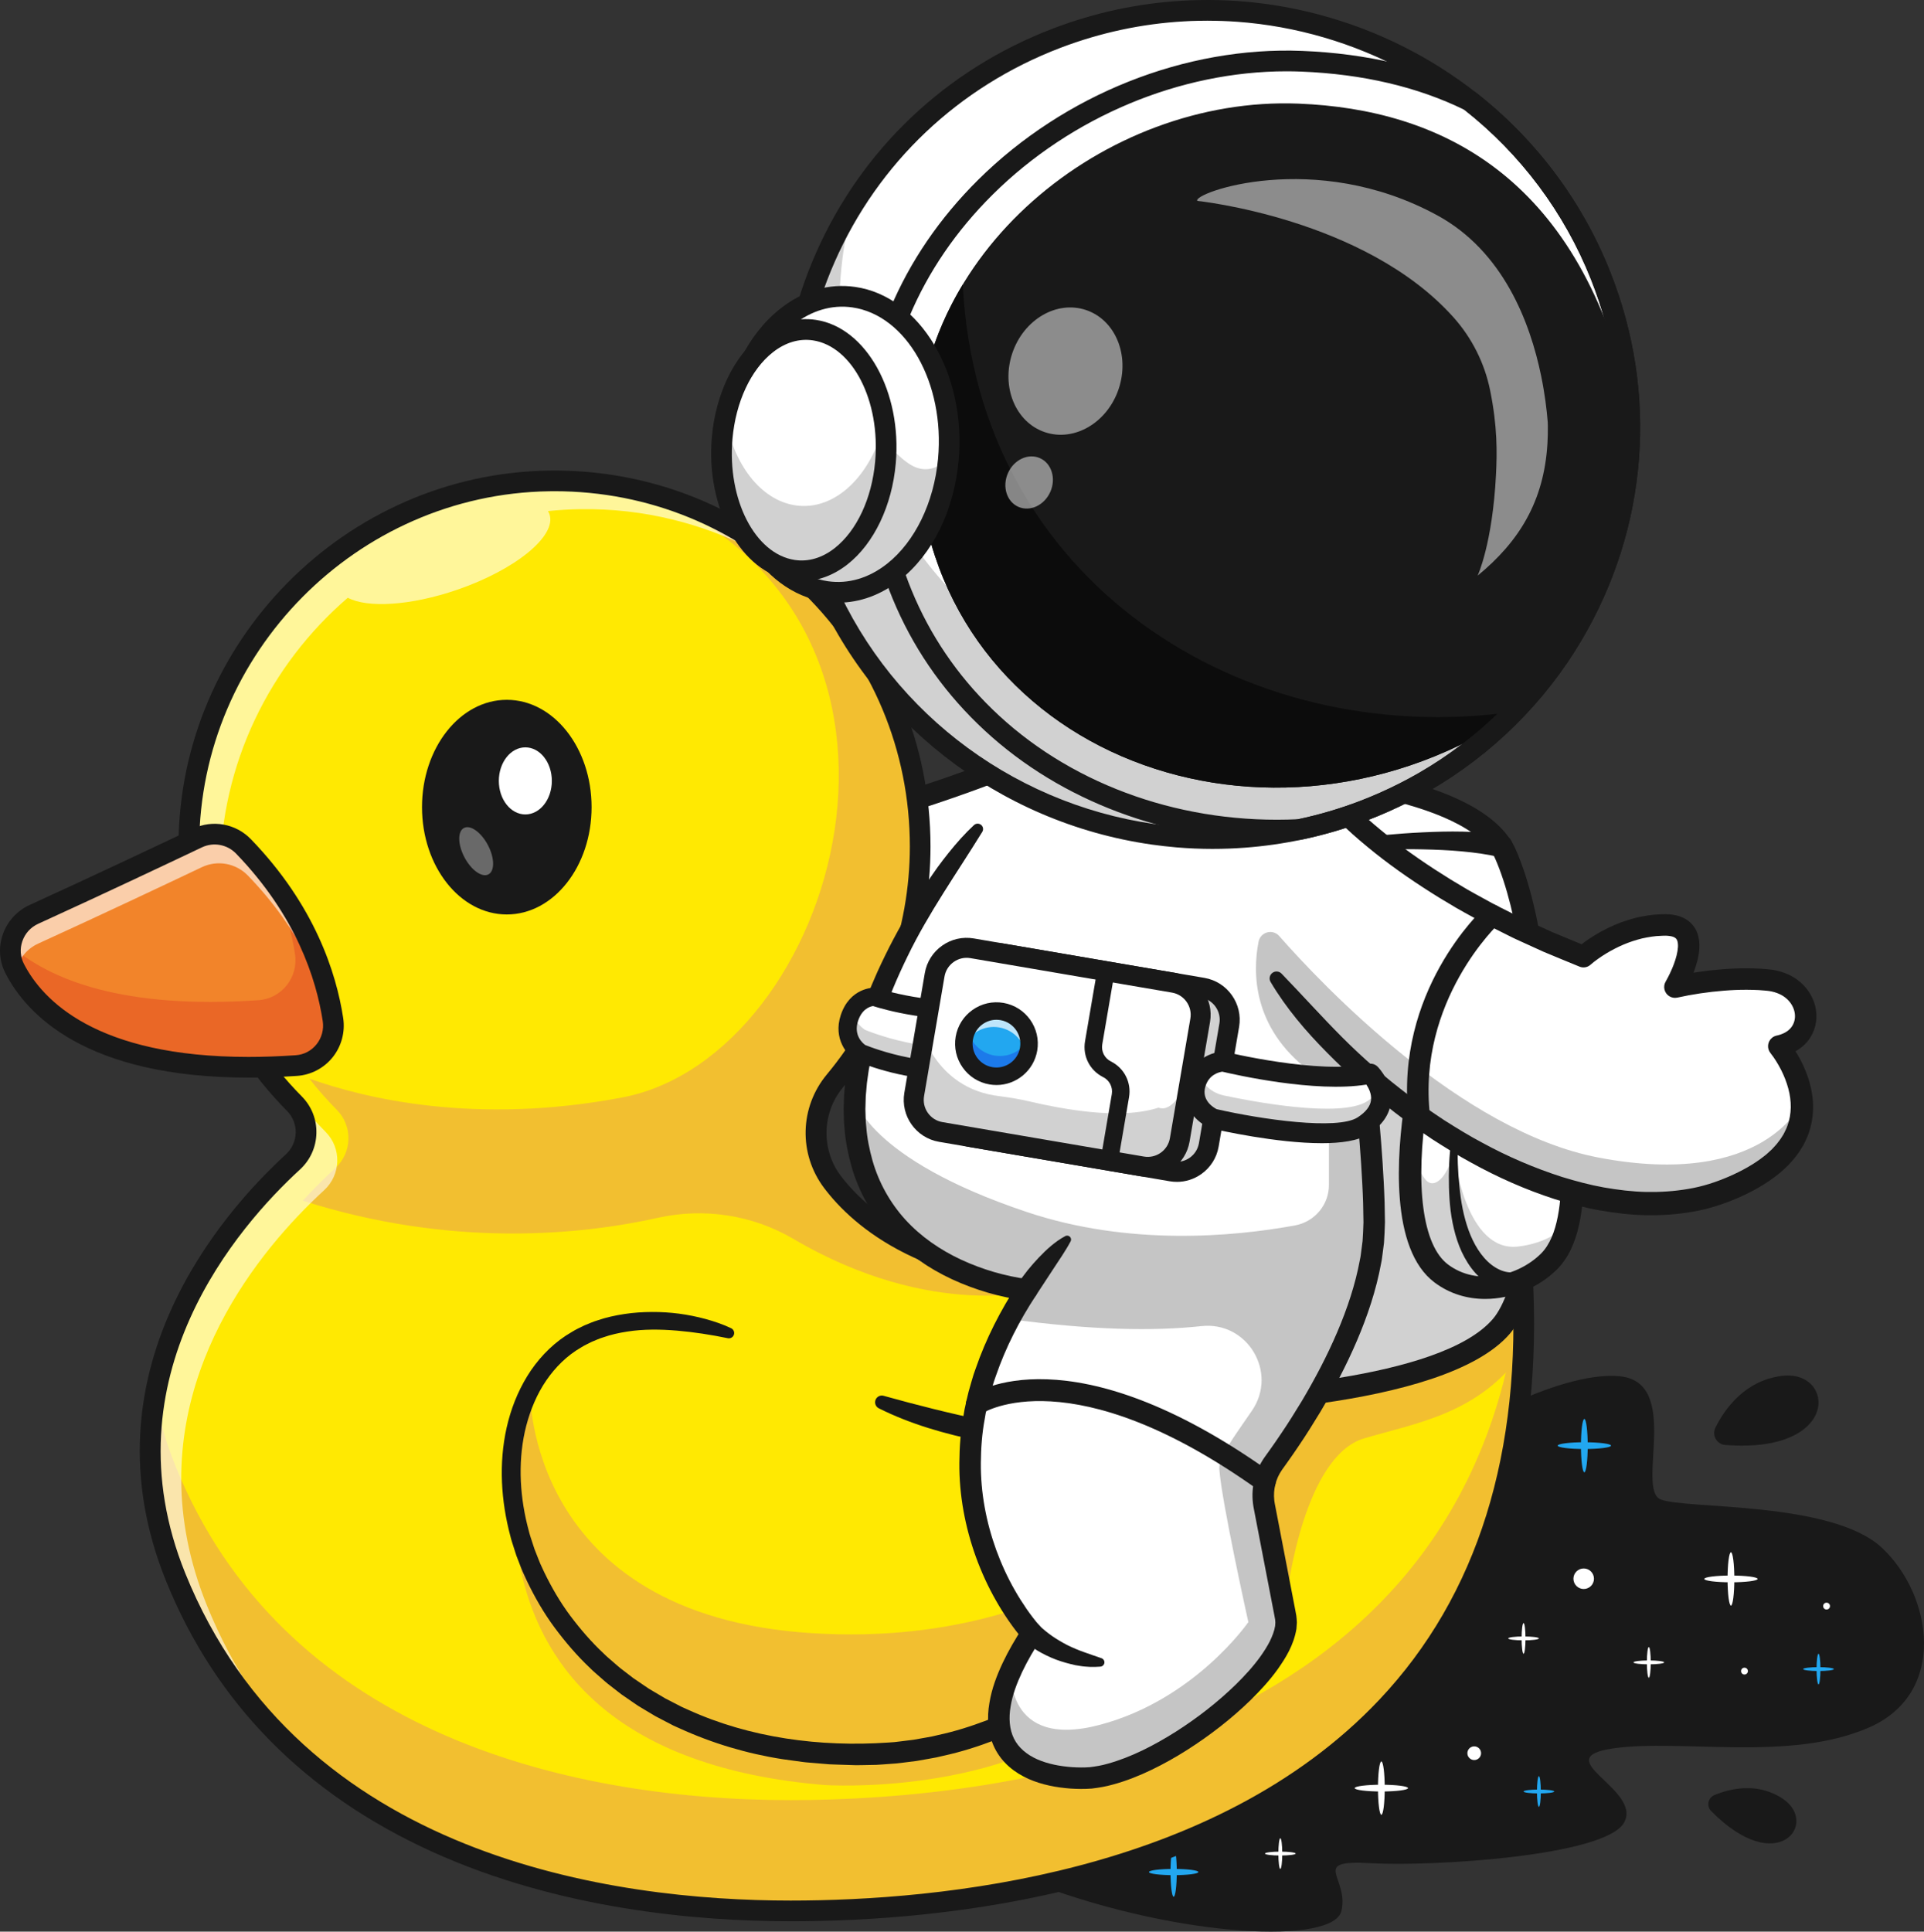 <?xml version="1.0" encoding="UTF-8"?>
<svg id="Capa_2" data-name="Capa 2" xmlns="http://www.w3.org/2000/svg" viewBox="0 0 1433.86 1439.31">
  <rect x="0" y="0" width="1433.86" height="1439.31" fill="#333333" stroke="none"/>
  <defs>
    <style>
      .cls-1 {
        opacity: .7;
      }

      .cls-2 {
        fill: #ea6726;
      }

      .cls-2, .cls-3, .cls-4, .cls-5, .cls-6, .cls-7, .cls-8, .cls-9, .cls-10, .cls-11 {
        stroke-width: 0px;
      }

      .cls-12 {
        opacity: .5;
      }

      .cls-13 {
        opacity: .6;
      }

      .cls-14 {
        opacity: .2;
      }

      .cls-3 {
        fill: #0c0c0c;
      }

      .cls-4 {
        fill: #f2842a;
      }

      .cls-15 {
        opacity: .35;
      }

      .cls-5 {
        fill: #f2bf30;
      }

      .cls-6 {
        fill: #22a7f0;
      }

      .cls-7 {
        fill: #1c7aea;
      }

      .cls-8 {
        fill: #ffe902;
      }

      .cls-9 {
        fill: #fff;
      }

      .cls-10 {
        fill: #191919;
      }

      .cls-16 {
        opacity: .25;
      }

      .cls-11 {
        fill: #f49a2f;
      }
    </style>
  </defs>
  <g id="Layer_1" data-name="Layer 1">
    <g>
      <g>
        <g>
          <path class="cls-10" d="M1077.71,1071.82s81.67-50.89,129.34-46.33c46.4,4.44,11.85,84.42,30.61,91.82,18.76,7.41,127.37.99,164.89,36.04,37.52,35.05,49.3,108.32-9.94,133.99-59.24,25.67-139.47,8.18-190.16,15.42-50.68,7.24,21.72,30.28,7.9,55.29-13.82,25.01-142.83,32.91-188.91,30.28-46.08-2.63-15.8,10.55-21.72,35.55-5.92,25-118.51,20.24-224.64-19.01-106.12-39.25,302.63-333.06,302.63-333.06Z"/>
          <path class="cls-10" d="M1285.7,1076.68c-6.29-.49-10.09-7.23-7.29-12.88,6.81-13.71,21.74-35.14,49.59-38.59,39.71-4.92,44.11,58.25-42.3,51.47Z"/>
          <path class="cls-10" d="M1275.2,1349.42c-3.6-3.67-2.34-9.84,2.41-11.82,11.52-4.79,32.16-9.98,51.13,2.8,27.05,18.21-4.04,59.41-53.54,9.02Z"/>
          <g>
            <g>
              <path class="cls-9" d="M1031.97,1332.38c0,10.98-1.13,19.88-2.52,19.88s-2.52-8.9-2.52-19.88,1.13-19.88,2.52-19.88,2.52,8.9,2.52,19.88Z"/>
              <ellipse class="cls-9" cx="1029.45" cy="1332.38" rx="19.88" ry="2.52"/>
            </g>
            <g>
              <path class="cls-9" d="M1292.51,1176.51c0,10.98-1.13,19.88-2.52,19.88s-2.52-8.9-2.52-19.88,1.13-19.88,2.52-19.88,2.52,8.9,2.52,19.88Z"/>
              <path class="cls-9" d="M1289.99,1179.02c-10.98,0-19.88-1.13-19.88-2.52s8.9-2.52,19.88-2.52,19.88,1.13,19.88,2.52-8.9,2.52-19.88,2.52Z"/>
            </g>
            <g>
              <path class="cls-6" d="M1183.24,1077.19c0,10.98-1.13,19.88-2.52,19.88s-2.52-8.9-2.52-19.88,1.13-19.88,2.52-19.88,2.52,8.9,2.52,19.88Z"/>
              <ellipse class="cls-6" cx="1180.73" cy="1077.19" rx="19.88" ry="2.52"/>
            </g>
            <g>
              <path class="cls-6" d="M876.99,1394.92c0,10.17-1.04,18.42-2.33,18.42s-2.33-8.25-2.33-18.42,1.04-18.42,2.33-18.42,2.33,8.25,2.33,18.42Z"/>
              <path class="cls-6" d="M874.66,1397.25c-10.17,0-18.42-1.04-18.42-2.33s8.25-2.33,18.42-2.33,18.42,1.04,18.42,2.33-8.25,2.33-18.42,2.33Z"/>
            </g>
            <g>
              <ellipse class="cls-9" cx="1135.43" cy="1220.83" rx="1.45" ry="11.43"/>
              <ellipse class="cls-9" cx="1135.43" cy="1220.83" rx="11.43" ry="1.45"/>
            </g>
            <g>
              <ellipse class="cls-9" cx="954.16" cy="1381.16" rx="1.45" ry="11.43"/>
              <ellipse class="cls-9" cx="954.16" cy="1381.16" rx="11.43" ry="1.45"/>
            </g>
            <g>
              <path class="cls-6" d="M1148.31,1334.9c0,6.31-.65,11.43-1.45,11.43s-1.45-5.12-1.45-11.43.65-11.43,1.45-11.43,1.45,5.12,1.45,11.43Z"/>
              <path class="cls-6" d="M1146.86,1336.35c-6.31,0-11.43-.65-11.43-1.45s5.12-1.45,11.43-1.45,11.43.65,11.43,1.45-5.12,1.45-11.43,1.45Z"/>
            </g>
            <g>
              <ellipse class="cls-6" cx="1355.24" cy="1243.69" rx="1.45" ry="11.43"/>
              <ellipse class="cls-6" cx="1355.24" cy="1243.69" rx="11.43" ry="1.45"/>
            </g>
            <g>
              <ellipse class="cls-9" cx="1228.78" cy="1238.7" rx="1.45" ry="11.43"/>
              <ellipse class="cls-9" cx="1228.78" cy="1238.7" rx="11.43" ry="1.45"/>
            </g>
          </g>
        </g>
        <g>
          <path class="cls-9" d="M775.09,698.5c-32.97,28.96-82.55,52.36-129.23,69.76-65.34,24.38-124.9,37.08-124.9,37.08l-38.24-161.73c94.11-15.79,168.9-37.49,217.85-54.1,41.78-14.18,64.68-24.7,64.68-24.7l1.8,24.41,2.81,37.99,5.24,71.28Z"/>
          <g class="cls-16">
            <path class="cls-10" d="M769.85,627.22l-2.81-37.99-1.8-24.41s-3.52,1.61-10.22,4.39l4.99,67.79c-32.97,28.96-82.55,52.36-129.23,69.76-61.92,23.1-118.62,35.71-124.39,36.96l14.57,61.61s59.56-12.7,124.9-37.08c46.68-17.4,96.26-40.8,129.23-69.76l-5.24-71.28Z"/>
          </g>
          <path class="cls-10" d="M628.89,782.42c-4.37,0-7.95-3.52-8-7.9-1.21-95.37-44.84-145.07-45.28-145.57-2.95-3.28-2.69-8.34.59-11.3,3.28-2.96,8.33-2.71,11.29.57,1.96,2.17,48.12,54.28,49.42,156.1.05,4.42-3.48,8.05-7.9,8.11h-.1Z"/>
          <path class="cls-10" d="M520.97,813.36c-3.63,0-6.91-2.49-7.78-6.17l-38.27-161.75c-.51-2.16-.1-4.43,1.12-6.27,1.22-1.85,3.16-3.1,5.35-3.47,171.26-28.73,279.46-77.69,280.53-78.18,2.38-1.09,5.15-.95,7.41.39,2.26,1.33,3.72,3.69,3.91,6.3l9.84,133.71c.18,2.5-.81,4.94-2.7,6.6-79.75,70.12-250.5,107.12-257.73,108.66-.56.12-1.12.18-1.68.18ZM492.46,650.06l34.48,145.72c33.83-7.97,171.43-43.03,239.86-100.7l-8.72-118.51c-30.75,12.69-127.23,49.46-265.62,73.49Z"/>
        </g>
        <g>
          <path class="cls-8" d="M1135.24,1006.92c-13.02,377.72-389.88,416.97-546.03,416.97-171.55,0-379.38-53.32-458.36-248.83-53.16-131.52,16.45-235.73,67.7-289.83,7.04-7.42,13.71-13.91,19.69-19.39,12.63-11.58,13.21-31.27,1.16-43.46-9.45-9.56-18.2-19.81-26.15-30.66-33.27-45.37-52.8-101.41-52.55-162.05.61-147.78,120.72-269.16,268.44-271.32,23.85-.36,46.98,2.35,69.06,7.81,119.14,29.11,207.53,136.59,207.53,264.68,0,66.09-24.27,127.34-63.66,174.73-17.84,21.47-18.61,52.66-1.83,74.98,25.24,33.49,73.16,64.96,154.68,71.91,10.91.94,22.41,1.44,34.57,1.44,100.36,0,200.58-27.42,261.05-47.7,19-6.37,38.56-.36,50.97,12.88,7.42,7.87,12.27,18.34,12.96,30.28,1.16,20.03,1.39,39.2.75,57.56Z"/>
          <g>
            <path class="cls-11" d="M620.27,797.98c1.25,1.66,2.57,3.31,3.93,4.95,38.13-47.02,61.55-107.21,61.55-172.09,0-14.13-1.14-27.99-3.21-41.54-7.75,50.24-29.36,96.29-60.45,133.69-17.84,21.47-18.61,52.66-1.83,74.98Z"/>
            <path class="cls-11" d="M200.3,800.86c6.39-6.66,12.47-12.56,17.96-17.59,12.63-11.58,13.21-31.27,1.16-43.46-9.45-9.56-18.2-19.81-26.15-30.66-25.34-34.56-42.67-75.31-49.4-119.56-2.01,13.09-3.09,26.47-3.14,40.08-.25,60.64,19.28,116.67,52.55,162.05,2.27,3.1,4.63,6.14,7.03,9.14Z"/>
            <path class="cls-5" d="M1134.1,945.49c-26.11,358.05-391.71,395.83-544.89,395.83-171.55,0-379.38-53.32-458.36-248.83-7.36-18.21-12.36-35.9-15.39-53.01-7.23,40.52-4.6,86.12,15.39,135.58,78.97,195.51,286.81,248.83,458.36,248.83s570.21-43.16,545.28-474.53c-.08-1.31-.22-2.6-.39-3.87Z"/>
          </g>
          <path class="cls-5" d="M1135.24,1006.92c-32.69,46.76-79.89,53.3-118.75,64.9-44.43,13.24-56.76,112.88-56.76,112.88l-23.74-72.82,36.07-117.48s114.71-58.12,149.47-75.32c7.42,7.87,12.27,18.34,12.96,30.28,1.16,20.03,1.39,39.2.75,57.56Z"/>
          <path class="cls-5" d="M775.08,961.05s-79.42,23.38-183.85-37.92c-30.36-17.84-66.51-23.38-100.88-15.71-56.92,12.66-153.32,22.77-264.68-12.74,1.5-1.66,2.99-3.27,4.49-4.85,7.04-7.42,13.71-13.91,19.69-19.39,12.63-11.58,13.21-31.27,1.16-43.46-7.29-7.37-14.15-15.15-20.55-23.3,40.97,14.65,123.79,34.93,233.46,14.04,159.28-30.36,256.09-351.71,18.78-449.71-1.52-.64-3.02-1.25-4.49-1.86,119.14,29.11,207.53,136.59,207.53,264.68,0,66.09-24.27,127.34-63.66,174.73-17.84,21.47-18.61,52.66-1.83,74.98,24.79,32.91,71.47,63.85,150.38,71.49.03.03.06.03.11.03,1.39.14,2.77.28,4.18.39v.39c.08,5.35.14,8.2.14,8.2Z"/>
          <path class="cls-5" d="M394.93,1035.74s-3.53,167.78,210.29,181.2c213.81,13.42,311.71-125.21,311.71-125.21,0,0,14.14,45.32-68.54,122.58-82.67,77.26-184.88,118.42-319.4,74.64-134.51-43.78-172.11-177.31-134.06-253.22Z"/>
          <path class="cls-5" d="M394.93,1035.74s-89.32,268.68,219.72,294.35c0,0,133.36,8.89,210.36-59.24l-60.64,6.85s-81.66,43.98-182.83,24.98c-101.17-19-239.48-116.99-186.62-266.94Z"/>
          <g class="cls-13">
            <path class="cls-9" d="M798.21,973.53c10.91.94,22.41,1.44,34.57,1.44,100.36,0,200.58-27.42,261.05-47.7,12-4.03,24.21-3.1,34.72,1.45-10.88-19.66-34.84-30.29-57.99-22.51-60.47,20.28-160.69,47.7-261.05,47.7-12.16,0-23.66-.5-34.57-1.44-55.91-4.77-96.01-21.07-123.83-41.64,26.79,29.88,73.1,56.39,147.1,62.7Z"/>
          </g>
          <g class="cls-13">
            <path class="cls-9" d="M478.22,366.16c-22.08-5.46-45.21-8.17-69.06-7.81-147.73,2.16-267.83,123.54-268.44,271.32-.25,60.64,19.28,116.67,52.55,162.05,7.95,10.86,16.7,21.11,26.15,30.66,12.05,12.19,11.47,31.88-1.16,43.46-5.98,5.48-12.66,11.97-19.69,19.39-51.25,54.1-120.86,158.31-67.7,289.83,23.89,59.15,59.6,105.27,102.51,140.85-32.57-32.21-59.81-71.69-79.24-119.79-53.16-131.52,16.45-235.73,67.7-289.83,7.04-7.42,13.71-13.91,19.69-19.39,12.63-11.58,13.21-31.27,1.16-43.46-9.45-9.56-18.2-19.81-26.15-30.66-33.27-45.37-52.8-101.41-52.55-162.05.34-81.77,37.27-155.45,95.22-205.33,14.6,7.8,46.8,5.96,81.39-5.91,43.59-14.96,74.44-40.18,68.9-56.32-.28-.82-.67-1.59-1.13-2.33,7.93-.82,15.95-1.32,24.06-1.44,23.85-.36,46.98,2.35,69.06,7.81,39.36,9.62,75.33,27.83,105.9,52.47-34.87-35.4-79.3-61.35-129.17-73.54Z"/>
          </g>
          <g>
            <ellipse class="cls-10" cx="377.69" cy="601.43" rx="63.19" ry="79.97"/>
            <ellipse class="cls-9" cx="391.51" cy="581.87" rx="19.75" ry="24.99"/>
            <g class="cls-15">
              <ellipse class="cls-9" cx="354.88" cy="634.22" rx="9.85" ry="19.55" transform="translate(-255.19 239.27) rotate(-27.85)"/>
            </g>
          </g>
          <path class="cls-10" d="M542.22,997.11c-12.31-2.54-25.03-4.52-37.53-5.6-12.53-1.05-25.13-1.22-37.34.71-6.1.94-12.12,2.28-17.86,4.3-2.93.87-5.67,2.17-8.48,3.31-2.69,1.37-5.47,2.6-8,4.23-10.46,6.03-19.15,14.68-25.98,24.67-6.85,10.01-11.65,21.57-14.8,33.49-3.12,11.96-4.41,24.44-4.21,36.9.21,12.47,1.93,24.94,4.91,37.11.84,3.02,1.46,6.1,2.47,9.08l2.92,8.95,3.45,8.77c1.12,2.94,2.6,5.72,3.87,8.59,5.48,11.3,11.81,22.25,19.36,32.34,7.56,10.06,15.8,19.65,25.03,28.26,2.19,2.27,4.71,4.19,7.05,6.31,2.38,2.07,4.72,4.18,7.27,6.05l7.5,5.77,7.83,5.33,3.92,2.65,4.08,2.42,8.16,4.83,8.43,4.34,4.22,2.17,4.34,1.92c46.11,21.02,98.46,27.88,149,24.43l4.74-.34c1.58-.13,3.14-.38,4.72-.56l9.43-1.17,9.35-1.65c1.56-.29,3.12-.52,4.67-.86l4.62-1.07c12.38-2.66,24.47-6.51,36.29-11.02,11.85-4.45,23.28-10,34.36-16.16,5.58-3.01,10.93-6.44,16.31-9.79,5.26-3.55,10.54-7.09,15.6-10.94,10.18-7.61,19.93-15.83,29.21-24.58,9.24-8.79,18.01-18.09,26.32-27.8,16.62-19.43,31.37-40.51,44.26-62.66,3.19-5.56,6.33-11.14,9.27-16.83l1.11-2.12c.19-.49.4-.96.62-1.44.32-.98.64-1.95.73-2.97.26-2,.05-4.07-.62-6.01-1.34-3.9-4.53-7.14-8.4-8.31-.98-.26-1.97-.52-3.02-.56-.29-.02-.45-.07-.85-.09l-1.23-.04-2.45-.09-9.82-.36c-26.19-1.02-52.41-2.75-78.56-5.45-26.15-2.67-52.24-6.46-78.12-11.74-25.83-5.3-51.6-12.51-75.43-24.44-2.48-1.24-3.49-4.26-2.25-6.74,1.1-2.19,3.57-3.23,5.84-2.59l.06.02c24.84,6.92,49.66,13.2,74.91,18.41,25.24,5.14,50.85,8.85,76.6,11.47,25.75,2.64,51.62,4.34,77.56,5.33l9.73.36,2.43.08,1.22.04c.42.02,1.07.08,1.59.13,2.21.13,4.41.63,6.56,1.26,8.67,2.68,15.61,9.72,18.5,18.14,1.47,4.21,1.96,8.8,1.37,13.25-.26,2.24-.88,4.41-1.62,6.5l-1.33,3.05-1.16,2.22c-3.05,5.9-6.3,11.69-9.6,17.45-13.35,22.94-28.6,44.79-45.89,65.02-8.64,10.11-17.79,19.82-27.45,29.01-9.7,9.16-19.91,17.79-30.62,25.8-5.32,4.05-10.88,7.78-16.43,11.53-5.68,3.55-11.32,7.16-17.22,10.35-11.7,6.52-23.81,12.4-36.38,17.14-12.53,4.79-25.37,8.88-38.51,11.72l-4.91,1.14c-1.64.35-3.3.61-4.95.91l-9.92,1.76-9.99,1.25c-1.67.19-3.33.45-5,.59l-5.02.37c-3.34.23-6.69.53-10.03.69l-10.05.19-5.02.07-4.99-.16-9.98-.32c-1.66-.07-3.33-.08-4.99-.19l-4.98-.42-9.96-.84c-3.33-.21-6.63-.74-9.93-1.18l-9.92-1.37c-26.39-4.1-52.32-11.82-76.74-22.97l-4.59-2.06-4.47-2.33-8.93-4.66-8.66-5.17-4.32-2.6-4.17-2.84-8.31-5.73-7.97-6.2c-2.71-2.01-5.21-4.27-7.74-6.49-2.49-2.27-5.15-4.35-7.49-6.78-9.81-9.25-18.59-19.56-26.63-30.38-8.03-10.85-14.78-22.62-20.6-34.8-1.36-3.09-2.92-6.1-4.12-9.26l-3.67-9.46-3.1-9.66c-1.07-3.21-1.73-6.54-2.62-9.81-3.15-13.17-4.96-26.7-5.12-40.31-.34-27.12,6.04-55.07,21.76-78.24,7.9-11.48,18.22-21.61,30.44-28.59,2.98-1.88,6.17-3.31,9.31-4.86,3.23-1.31,6.42-2.76,9.75-3.75,6.58-2.27,13.36-3.74,20.14-4.76,6.79-1.05,13.63-1.48,20.42-1.51,6.8-.04,13.58.37,20.27,1.25,6.69.9,13.3,2.22,19.78,3.98,6.51,1.79,12.77,3.91,19.05,6.87,1.97.93,2.82,3.29,1.89,5.26-.79,1.68-2.62,2.55-4.37,2.19l-.2-.04Z"/>
          <path class="cls-10" d="M589.22,1431.61c-69.75,0-172.7-8.98-267.08-51.79-94.96-43.07-161.72-110.99-198.43-201.87-62.77-155.33,41.56-273.98,89.33-317.79,4.58-4.2,7.18-9.92,7.33-16.1.15-6.12-2.14-11.89-6.44-16.24-52.49-53.08-81.23-123.46-80.92-198.18.63-151.63,124.47-276.79,276.05-278.99,75.59-1.1,147.01,27.52,200.86,80.6,53.87,53.09,83.54,123.97,83.54,199.59,0,65.09-23.23,128.89-65.43,179.65-15.46,18.61-16.13,46.12-1.6,65.43,19.77,26.25,69.84,70.28,183.08,70.28,97.25,0,194.3-25.73,258.59-47.31,16.78-5.63,34.81-3.18,49.47,6.74,14.63,9.89,23.61,25.68,24.62,43.3,7.91,136.93-26.76,247.34-103.04,328.16-126.91,134.45-336.38,154.53-449.95,154.53ZM413.27,366.03c-1.33,0-2.65,0-3.98.03-143.23,2.09-260.25,120.35-260.85,263.64-.29,70.61,26.86,137.12,76.46,187.27,7.28,7.36,11.15,17.11,10.9,27.46-.25,10.41-4.63,20.03-12.33,27.09-45.4,41.63-144.61,154.26-85.45,300.65,85.76,212.31,319.51,244.01,451.21,244.01,111.08,0,315.79-19.45,438.73-149.69,73.25-77.6,106.51-184.15,98.86-316.68-.74-12.79-7.25-24.24-17.87-31.42-10.65-7.2-23.74-8.99-35.92-4.89-65.38,21.95-164.17,48.11-263.5,48.11-119.93,0-173.9-47.88-195.39-76.43-19.1-25.36-18.25-60.13,2.05-84.56,39.9-48,61.87-108.3,61.87-169.79,0-71.46-28.03-138.44-78.94-188.61-49.95-49.22-115.81-76.2-185.83-76.2Z"/>
        </g>
        <g>
          <path class="cls-4" d="M147.18,624.43c-26.24,12.47-76.1,36.02-121.93,56.92-15.33,6.99-22.01,25.39-14.32,40.38,17.2,33.49,66.84,82.03,209.94,72.27,17.36-1.18,29.9-17.08,27.27-34.28-4.74-31.04-19.91-80.64-66.67-129.02-8.91-9.22-22.71-11.77-34.29-6.27Z"/>
          <path class="cls-2" d="M248.15,759.71c-3.87-25.31-14.67-62.97-43.89-102.25,8.89,20.54,13.38,39.06,15.59,53.54,2.63,17.2-9.91,33.1-27.27,34.28-100.81,6.88-155.2-15.19-184.58-40.54-.73,5.64.15,11.53,2.95,16.97,17.2,33.49,66.84,82.03,209.94,72.27,17.36-1.18,29.9-17.08,27.27-34.28Z"/>
          <g class="cls-13">
            <path class="cls-9" d="M28.54,703.07c45.84-20.9,95.69-44.45,121.93-56.92,11.58-5.5,25.38-2.95,34.29,6.27,39.6,40.96,56.54,82.8,63.68,113.5.11-2.03.02-4.11-.3-6.21-4.74-31.04-19.91-80.64-66.67-129.02-8.91-9.22-22.71-11.77-34.29-6.27-26.24,12.47-76.1,36.02-121.93,56.92-15.33,6.99-22.01,25.39-14.32,40.38.28.55.6,1.12.9,1.68,2.06-8.65,7.97-16.35,16.71-20.33Z"/>
          </g>
          <path class="cls-10" d="M185.5,802.96c-122.15,0-165.94-47.56-181.42-77.71-4.64-9.03-5.34-19.33-1.99-28.99,3.36-9.68,10.64-17.67,19.96-21.92,45.91-20.93,96.03-44.62,121.82-56.87h0c14.57-6.92,31.9-3.76,43.14,7.87,47.51,49.15,63.61,99.57,68.75,133.21,1.59,10.39-1.27,21.05-7.83,29.25-6.51,8.12-16.18,13.18-26.54,13.89-12.65.86-24.62,1.27-35.9,1.27ZM150.49,631.39c-25.83,12.27-76.04,35.99-122.04,56.97-5.59,2.55-9.78,7.15-11.79,12.95-1.96,5.64-1.56,11.64,1.14,16.89,13.84,26.94,53.72,69.34,167.39,69.35,11.02,0,22.71-.4,35.16-1.25,6.15-.42,11.68-3.31,15.55-8.15,3.88-4.84,5.56-11.13,4.62-17.28-4.8-31.43-19.91-78.6-64.59-124.82-6.63-6.86-16.86-8.73-25.44-4.66h0Z"/>
        </g>
        <g>
          <path class="cls-9" d="M899.42,571.49l-2.26,46.06-1.16,23.46-19.88,404.55s27.66-.21,64.73-3.47c7.25-.64,14.86-1.39,22.7-2.28,58.38-6.61,129.12-20.88,155.4-51.57,39.28-45.89,40.97-265.62,2.97-351.86-17.4-39.53-101.6-54.99-161.27-61.03-6.67-.69-13.04-1.24-18.97-1.69-24.99-1.95-42.26-2.16-42.26-2.16Z"/>
          <g class="cls-14">
            <path class="cls-10" d="M897.17,617.55l-1.16,23.46-15.78,321.22-4.09,83.33s.58,0,1.68-.02c.31-.01.68-.02,1.08-.02.31-.01.66-.02,1.01-.03.27,0,.54,0,.81,0,.1-.01.23,0,.33,0,.5-.01,1.06-.02,1.64-.05.12.01.25,0,.39,0,.48-.02.97-.03,1.51-.04.72-.01,1.47-.04,2.26-.07.56-.03,1.16-.03,1.76-.06.62-.02,1.24-.04,1.89-.07.81-.02,1.66-.07,2.53-.09,1.76-.08,3.63-.14,5.6-.24,1.74-.06,3.57-.15,5.48-.25,2.2-.12,4.5-.22,6.89-.36,8.83-.51,18.94-1.2,29.88-2.16,2.13-.19,4.29-.39,6.48-.59,1.52-.14,3.09-.3,4.65-.46,3.78-.38,7.66-.79,11.56-1.23,58.4-6.61,129.12-20.88,155.38-51.58,32.36-37.79,39.23-193.44,19.41-295.39,5.05,88.93-4.84,184.32-29.23,212.8-12.06,14.08-31.49-42.81-30.7-71.33,2.05-73.54-39.15-160.73-106.97-216.94-1.76-1.46-41.35,3.62-74.28.18Z"/>
          </g>
          <path class="cls-10" d="M867.32,1054l24.14-490.97,8.07.09c2.01.02,49.96.68,102.15,9.07,72.23,11.62,115.28,32.07,127.93,60.79,39.64,89.98,37,312.46-4.28,360.69-49.71,58.08-241.01,60.19-249.13,60.26l-8.87.07ZM907.39,580.04l-22.47,456.95c38.22-1.12,188.48-8.43,227.66-54.2,16.67-19.48,27.85-80.49,28.46-155.43.63-76.81-9.63-148.7-26.78-187.62-19.84-45.04-149.1-58.03-206.88-59.7Z"/>
          <path class="cls-9" d="M1162.44,813.51c-12.21-9.59-90.34-8.07-90.34-8.07-8.62.89-15.56,7.47-16.86,16.04-4.79,31.36-12.07,104.3,18.92,127.47,25.73,19.24,61.06,9.92,80.07-8.81,14.83-14.61,17.67-41.46,17.9-68.24.24-29.02-.16-50.9-9.68-58.39Z"/>
          <path class="cls-9" d="M1172.13,871.91c-.1,13.81-.93,27.64-3.74,39.79-2.6,11.42-6.97,21.37-14.16,28.45-19,18.73-54.34,28.06-80.07,8.81-24.31-18.18-25.07-67.01-21.96-102.32.01-.03,0-.05,0-.05.85-9.68,2.01-18.36,3.03-25.1,1.3-8.57,8.24-15.17,16.87-16.04,0,0,78.14-1.53,90.35,8.07,9.5,7.48,9.92,29.37,9.67,58.39Z"/>
          <g class="cls-14">
            <path class="cls-10" d="M1168.38,911.7c-2.6,11.42-6.97,21.37-14.16,28.45-19,18.73-54.34,28.06-80.07,8.81-24.31-18.18-25.07-67.01-21.96-102.32.2,1.45,4.84,37.97,16.6,34.89,9.25-2.4,14.33-21.4,14.64-22.52.28,2.38,8.9,74.54,48.05,69.81,17.61-2.12,29.23-9.04,36.9-17.11Z"/>
          </g>
          <path class="cls-10" d="M1106.81,967.89c-13.09,0-26.24-3.69-37.66-12.23-33.47-25.03-28.26-95.6-22.18-135.44,1.88-12.33,11.87-21.83,24.29-23.11l.69-.04c24.38-.47,82.54-.46,95.67,9.86h0c12.43,9.77,13.16,31.09,12.88,65.04-.22,26.94-2.82,56.82-20.39,74.14-13.31,13.12-33.24,21.78-53.3,21.78ZM1072.66,813.81c-4.69.61-8.43,4.25-9.14,8.94-9.25,60.58-3.4,105.26,15.66,119.5,21.7,16.23,52.22,8.64,69.17-8.07,13.3-13.11,15.21-40.21,15.4-62.35.16-19.54.38-46.31-6.47-51.72-6.44-4.61-48.85-6.96-84.62-6.3ZM1157.28,820.11h.03-.03Z"/>
          <path class="cls-10" d="M1132.78,962.09c-4.09.78-7.92.55-11.48-.22-3.57-.76-6.88-2.08-9.9-3.74-6.06-3.34-10.95-8.01-14.81-13.13-7.74-10.33-11.73-22.2-14.06-33.89-2.36-11.76-2.81-23.59-2.77-35.18.05-5.83.28-11.67.82-17.5.29-2.92.61-5.83,1.1-8.74.51-2.96,1.01-5.72,2.04-8.85.38-1.16,1.63-1.79,2.79-1.41,1.1.36,1.72,1.5,1.46,2.61l-.05.22c-.58,2.39-.94,5.33-1.17,8.06-.25,2.79-.34,5.61-.4,8.42-.07,5.64.15,11.31.54,16.96.87,11.35,2.12,22.56,5.1,33.19,2.9,10.59,7.39,20.74,14.12,28.39,3.33,3.81,7.25,6.91,11.45,8.81,4.1,1.93,8.81,2.53,11.96,1.59,3.92-1.17,8.05,1.05,9.22,4.97,1.17,3.92-1.05,8.05-4.97,9.22-.24.07-.48.13-.72.18l-.24.05Z"/>
          <path class="cls-10" d="M1001.43,625.57c9.81-1.31,19.53-2.35,29.34-3.27,9.79-.9,19.61-1.64,29.48-2.1,9.87-.46,19.76-.76,29.76-.53,10,.24,20.05.76,30.4,2.53,4.56.78,7.63,5.11,6.85,9.67-.78,4.56-5.11,7.63-9.67,6.85-.19-.03-.37-.07-.56-.11l-.08-.02c-8.8-2.15-18.25-3.34-27.73-4.22-9.5-.89-19.14-1.26-28.79-1.48-9.66-.22-19.35-.16-29.05.06-9.68.23-19.44.59-29.06,1.21h-.05c-2.38.15-4.43-1.65-4.59-4.03-.15-2.28,1.51-4.25,3.74-4.56Z"/>
        </g>
        <g>
          <path class="cls-9" d="M958.14,1204.94c7.23,38.37-96.95,119.79-150.52,120.07-43.3.25-81.23-20.65-54.26-80.25.03-.06.06-.09.06-.09,3.82-8.46,8.97-17.69,15.57-27.73,0,0-91.36-97.33-16.9-234.08,3.92-7.17,8.27-14.43,13.14-21.82,0,0-113.6-10.07-127.21-114.92-1.17-9.06-1.48-18.25-1.04-27.48.82-16.83,4.07-33.76,8.87-50.37,23.21-79.96,83.03-150.86,83.03-150.86,0,0,2.05-2.49,6.03-6.25,6.16-5.81,16.96-14.62,32.12-21.92,16.83-8.15,39.07-14.43,66.29-12.6,57.64,3.82,128.35,17.09,147.89,20.91,3.38.66,5.21,1.04,5.21,1.04l5.27,27.32,4.3,22.2s11.97,74.78,20.31,151.15c1.61,14.87,3.09,29.81,4.33,44.25,2.15,25.08,3.51,48.67,3.51,68.03,0,68.18-51.57,146.54-74.63,178.15-6.92,9.44-9.54,21.32-7.26,32.78,3.69,18.85,9.76,49.87,15.89,82.49Z"/>
          <g class="cls-16">
            <path class="cls-10" d="M942.25,1122.45c-2.27-11.46.35-23.34,7.26-32.78,23.05-31.61,74.63-109.97,74.63-178.15,0-19.36-1.36-42.95-3.51-68.03-18.73-11.94-30.25-9.98-30.25-9.98v48.95c0,.09,0,.18,0,.26.16,14.89-10.63,27.7-25.27,30.38-46.11,8.44-123.68,15.5-199.87-9.99-119.31-39.95-128.22-84.48-128.22-84.48h-.03c-.44,9.22-.13,18.41,1.04,27.48,13.61,104.85,127.21,114.92,127.21,114.92-4.86,7.39-9.22,14.65-13.14,21.82,61.2,8.36,107.81,9.14,143.29,5.28,34.27-3.73,57.12,34.51,37.66,62.96-14.03,20.52-24.95,34.74-24.35,43.52,1.61,24,21.63,114.07,21.63,114.07,0,0-39.79,57.76-110.66,76.55-70.87,18.76-66.26-40.58-66.26-40.58,0,0-.03.03-.06.09-26.97,59.59,10.96,80.5,54.26,80.25,53.56-.28,157.75-81.7,150.52-120.07-6.13-32.62-12.19-63.64-15.89-82.49Z"/>
          </g>
          <g>
            <path class="cls-10" d="M942.73,1111.92c-1.61,0-3.24-.48-4.65-1.49-139.33-99.51-205.13-57.88-205.78-57.45-3.65,2.44-8.62,1.49-11.09-2.14-2.47-3.63-1.58-8.56,2.04-11.06,2.97-2.06,74.57-49.2,224.14,57.63,3.6,2.57,4.43,7.57,1.86,11.17-1.56,2.19-4.02,3.35-6.52,3.35Z"/>
            <path class="cls-10" d="M758.49,956.75c2.36-3.73,4.8-7.01,7.43-10.32,2.64-3.26,5.42-6.4,8.31-9.45,2.91-3.03,5.89-6,9.15-8.7,3.23-2.71,6.71-5.2,10.53-7.23,1.42-.76,3.19-.22,3.95,1.21.47.88.44,1.88.02,2.7l-.05.09c-1.94,3.73-4.13,7.1-6.28,10.51l-6.59,10-12.96,19.78-.06.09c-2.42,3.7-7.39,4.73-11.09,2.31-3.66-2.4-4.71-7.3-2.37-10.98Z"/>
            <path class="cls-10" d="M774.78,1211.4c.09.1.51.54.84.83l1.09,1.01c.74.68,1.55,1.36,2.35,2.02,1.65,1.3,3.33,2.63,5.11,3.85,3.55,2.45,7.33,4.67,11.25,6.7,3.96,1.95,8.07,3.7,12.32,5.19,4.22,1.6,8.57,2.94,13.01,4.53l.19.07c1.68.6,2.55,2.46,1.95,4.14-.45,1.25-1.59,2.05-2.84,2.13-2.46.16-4.96.29-7.45.21-2.47-.18-4.99-.26-7.45-.7l-3.71-.6-3.66-.87c-2.46-.54-4.85-1.35-7.28-2.07-4.83-1.56-9.52-3.6-14.06-6.05-2.28-1.2-4.5-2.56-6.67-4.05-1.08-.76-2.15-1.52-3.22-2.36-.53-.42-1.07-.83-1.6-1.3-.56-.49-1-.86-1.74-1.6l-.13-.13c-3.16-3.11-3.2-8.18-.09-11.34,3.1-3.16,8.18-3.2,11.34-.09.15.15.31.32.45.48Z"/>
          </g>
          <path class="cls-10" d="M1003.91,646.84c6.1,38.84,11.49,77.65,16.3,116.63,2.35,19.49,4.61,39,6.48,58.58,1.94,19.57,3.53,39.19,4.54,58.93.21,4.94.52,9.87.64,14.83l.27,14.91c-.16,5.09-.35,10.31-.73,15.43l-.98,7.62c-.35,2.54-.59,5.1-1.16,7.58-3.68,20.07-10.17,39.26-18.01,57.66-7.88,18.41-17.18,36.07-27.34,53.15-5.16,8.49-10.41,16.93-15.99,25.14-2.74,4.14-5.61,8.19-8.47,12.25l-4.18,5.86c-1.11,1.63-2.09,3.35-2.91,5.14-1.6,3.6-2.58,7.48-2.85,11.42-.12,1.97-.08,3.95.14,5.91.09,1,.27,1.92.45,2.97l.7,3.61,5.56,28.86,5.56,28.86,2.78,14.43c.46,2.47.94,4.67,1.38,7.36.17,1.66.4,3.38.41,5.01-.08,1.59-.19,3.19-.33,4.77-2.08,12.17-7.87,21.36-13.84,29.89-6.09,8.48-13.02,15.98-20.24,23.09-14.52,14.12-30.46,26.44-47.43,37.25-8.5,5.39-17.29,10.36-26.44,14.77-9.16,4.39-18.67,8.24-28.8,10.97-5.02,1.45-10.33,2.35-15.73,2.99-5.69.43-10.75.33-15.98,0-10.42-.79-21.01-2.7-31.19-7.17-5.06-2.26-10.01-5.21-14.41-9.06-4.4-3.83-8.21-8.62-10.85-13.99-2.66-5.36-4.12-11.19-4.64-16.88-.53-5.71-.21-11.33.74-16.67,1.74-10.77,5.55-20.58,9.9-29.89,4.41-9.3,9.56-18.05,15.06-26.49l.85,9.88c-2.32-2.57-4.11-4.77-5.99-7.22-1.85-2.39-3.61-4.82-5.32-7.29-3.39-4.94-6.6-9.98-9.53-15.18-5.93-10.36-10.89-21.24-14.98-32.45-8.1-22.42-12.59-46.3-12.39-70.22.08-11.94.96-23.9,3.16-35.62l.74-4.41.98-4.36c.67-2.9,1.28-5.82,2.01-8.7,1.71-5.69,3.1-11.49,5.21-17.04,7.73-22.46,18.59-43.65,31.5-63.3l5.98,12.38c-2.73-.28-4.96-.61-7.38-1.01-2.37-.39-4.71-.85-7.05-1.33-4.66-.98-9.27-2.15-13.84-3.45-9.12-2.68-18.07-5.97-26.74-10-17.3-8.04-33.54-19.12-46.7-33.49-13.12-14.36-22.9-31.89-28.21-50.51-2.61-9.32-4.54-18.79-5.24-28.39-.59-4.79-.46-9.58-.65-14.37l.23-7.15.13-3.58.32-3.55.66-7.1,1.01-7.03c.3-2.35.71-4.68,1.18-6.99l1.35-6.95c2.13-9.17,4.45-18.28,7.46-27.14,1.36-4.48,3.09-8.82,4.65-13.22,1.76-4.31,3.37-8.7,5.27-12.94,3.59-8.59,7.67-16.93,11.82-25.23,8.46-16.5,17.84-32.45,27.98-47.89,2.57-3.84,5.2-7.63,7.87-11.39,2.77-3.69,5.49-7.42,8.42-10.99,5.8-7.21,11.86-14.11,18.77-20.52,1.63-1.51,4.18-1.42,5.7.21,1.26,1.36,1.41,3.35.48,4.85l-.06.09c-18.93,30.73-39.9,60.14-55.53,92.47-7.85,16.08-14.86,32.56-20.22,49.47-2.83,8.42-4.96,16.99-6.93,25.58l-1.23,6.48c-.43,2.16-.81,4.32-1.07,6.49l-.91,6.5-.57,6.51-.29,3.26-.1,3.26-.19,6.51c.21,4.31.09,8.66.64,12.92.6,8.59,2.35,17.07,4.63,25.28,4.67,16.44,13.11,31.56,24.54,44.14,11.48,12.57,25.88,22.5,41.59,29.82,7.86,3.66,16.05,6.69,24.41,9.16,4.19,1.19,8.42,2.28,12.67,3.18,2.13.44,4.26.86,6.38,1.21,2.08.36,4.35.68,6.16.87h.13c4.4.48,7.59,4.42,7.13,8.82-.14,1.3-.6,2.53-1.27,3.56-12.3,18.71-22.5,38.72-29.73,59.69-1.99,5.19-3.25,10.58-4.86,15.88-.68,2.68-1.23,5.39-1.86,8.08l-.92,4.04-.68,4.08c-2.05,10.85-2.84,21.89-2.92,32.89-.19,22.03,3.95,44,11.43,64.72,3.78,10.35,8.37,20.44,13.85,30.01,2.7,4.81,5.67,9.45,8.77,13.98,1.56,2.26,3.17,4.47,4.83,6.62,1.61,2.12,3.46,4.35,4.99,6.05l.1.11c2.49,2.77,2.69,6.79.76,9.77-5.19,7.96-9.98,16.13-13.96,24.53-3.93,8.38-7.22,17.05-8.58,25.65-1.51,8.59-.91,17.01,2.45,23.85,3.32,6.85,9.65,12.09,17.41,15.53,7.78,3.44,16.73,5.15,25.79,5.83,4.54.3,9.28.34,13.36.03,4.31-.54,8.69-1.23,13.09-2.51,17.62-4.83,34.77-13.7,50.81-23.8,16.05-10.21,31.25-21.98,44.8-35.17,6.73-6.61,13.13-13.57,18.45-21,2.65-3.71,5.1-7.52,7.04-11.39,1.88-3.85,3.39-7.78,3.93-11.38.04-.86.09-1.7.17-2.56-.02-.81-.17-1.53-.19-2.3-.34-2.13-.89-4.73-1.33-7.07l-2.78-14.41-5.55-28.81-5.55-28.81-.69-3.6c-.24-1.36-.51-2.85-.65-4.29-.32-2.9-.39-5.83-.2-8.75.4-5.83,1.85-11.59,4.23-16.92,1.21-2.66,2.65-5.22,4.3-7.63l4.35-6.09c2.78-3.94,5.57-7.88,8.23-11.9,5.43-7.98,10.52-16.18,15.53-24.41,9.85-16.57,18.83-33.63,26.36-51.23,7.5-17.58,13.6-35.73,16.98-54.2.55-2.3.75-4.62,1.06-6.93l.9-6.94c.34-4.64.5-9.21.66-13.9l-.26-14.45c-.11-4.82-.42-9.67-.62-14.51-.99-19.36-2.56-38.78-4.48-58.18-1.85-19.4-4.1-38.8-6.44-58.18-4.78-38.74-10.17-77.51-16.22-116.04v-.05c-.69-4.37,2.29-8.47,6.66-9.15,4.37-.69,8.47,2.3,9.15,6.67Z"/>
        </g>
        <g>
          <path class="cls-9" d="M1325.55,779.54s58.24,68.37-38.56,107.22c-76.08,30.51-183.8-10.23-270.68-87.51-23.69-21.06-45.82-44.85-65.34-70.65,0,0-9.7-45.19,7.64-91.62,4.99-13.39,12.22-26.91,22.61-39.44,2.15-2.62,4.45-5.18,6.88-7.71,0,0,7.83,10.33,25.68,26.18,27.98,24.92,80.63,63.45,166.27,96.8,0,0,25.9-23.62,60.76-23.62s7.33,46.39,7.33,46.39c0,0,36.32-8.68,69.51-5.31,33.22,3.38,38.28,43.08,7.9,49.27Z"/>
          <g class="cls-16">
            <path class="cls-10" d="M1342.81,821.41s-27.65,64.77-151.5,41.13c-102.38-19.54-205.35-128.04-237.98-165.08-4.89-5.55-13.98-3.02-15.39,4.25-4.39,22.58-4.79,63.83,37.81,96.25l51.34,10.56s63.51,58.74,136.66,77.49c73.15,18.75,170.16,1.77,179.06-64.6Z"/>
          </g>
          <path class="cls-10" d="M1057.72,840.2c-4.02,0-7.48-3.02-7.95-7.11-10.66-94.11,53.98-154.45,56.74-156.97,3.26-2.98,8.33-2.76,11.31.5,2.98,3.26,2.76,8.32-.5,11.31-.79.73-61.34,57.67-51.64,143.35.5,4.39-2.66,8.36-7.06,8.86-.31.03-.61.05-.91.05Z"/>
          <path class="cls-10" d="M994.51,585.01c1.16,1.48,2.75,3.32,4.24,4.99,1.48,1.71,3.13,3.36,4.69,5.05,3.25,3.3,6.51,6.61,9.96,9.76,6.78,6.41,14,12.43,21.31,18.31,14.72,11.69,30.35,22.31,46.4,32.24l12.16,7.27c4.07,2.4,8.27,4.58,12.4,6.88,8.21,4.69,16.77,8.76,25.21,13.04,4.19,2.19,8.55,4.06,12.85,6.04l12.93,5.89c8.72,3.7,17.52,7.23,26.28,10.86l-8.3,1.54c1.33-1.17,2.35-1.99,3.52-2.91,1.13-.89,2.28-1.74,3.44-2.55,2.31-1.65,4.67-3.19,7.08-4.67,4.82-2.93,9.87-5.49,15.08-7.73,5.23-2.21,10.67-3.96,16.23-5.35,5.6-1.22,11.31-2.21,17.12-2.36,1.48-.04,2.82-.17,4.42-.12,1.62.07,3.21.09,4.95.39,3.36.48,7.09,1.44,10.68,3.83,3.58,2.31,6.55,6.2,7.85,10.07,1.37,3.88,1.59,7.54,1.45,10.87-.38,6.65-2.11,12.32-4.09,17.75-2.07,5.45-4.37,10.34-7.34,15.54l-8.74-11.88c12.51-2.77,24.61-4.52,37.15-5.53,6.23-.5,12.5-.79,18.83-.73,3.15-.04,6.33.15,9.5.27,3.27.29,6.14.36,9.91.97,7.14,1.22,14.43,4.14,20.27,9.32,5.84,5.09,10.12,12.29,11.37,20.3,1.34,7.94-.75,16.81-6.05,23.32-5.25,6.61-12.93,10.19-20.11,11.67h-.02s4.5-13.03,4.5-13.03c1.23,1.46,2.02,2.55,2.97,3.83.9,1.24,1.75,2.49,2.58,3.76,1.66,2.53,3.16,5.15,4.6,7.81,2.81,5.36,5.17,11.03,6.84,17.02,1.66,5.98,2.63,12.28,2.57,18.71-.04,6.42-1.16,12.92-3.33,19.03-1.04,3.09-2.48,5.97-3.94,8.85-1.65,2.74-3.29,5.5-5.28,7.95-1.82,2.62-4.06,4.77-6.12,7.12l-3.37,3.16c-1.11,1.07-2.26,2.09-3.47,3-9.46,7.69-19.9,13.44-30.57,18.07-10.68,4.62-22.14,8.34-33.68,10.27-11.56,2.02-23.25,2.79-34.86,2.59-11.61-.24-23.1-1.64-34.43-3.61-11.33-2.01-22.4-5-33.33-8.32-21.74-7.03-42.62-16.26-62.43-27.24-9.98-5.38-19.57-11.39-29.09-17.5-9.38-6.31-18.67-12.75-27.57-19.69-17.91-13.75-34.89-28.67-50.71-44.74-15.87-15.99-30.62-33.26-42.11-52.71-1.45-2.45-.64-5.62,1.82-7.07,2.09-1.24,4.71-.83,6.33.85l.03.03c15.37,15.87,29.88,32.1,45.3,47.57,15.42,15.46,31.96,29.78,49.34,42.93,8.65,6.64,17.65,12.79,26.72,18.8,9.2,5.81,18.46,11.53,28.06,16.61,19.06,10.42,39.05,18.99,59.55,25.57,10.29,3.14,20.67,5.95,31.2,7.83,10.52,1.84,21.12,3.14,31.71,3.37,10.58.18,21.11-.51,31.42-2.3,10.37-1.73,20.18-4.92,29.84-9.07,9.65-4.2,18.86-9.2,26.68-15.46,1.02-.74,1.96-1.56,2.84-2.41l2.73-2.5c1.58-1.82,3.41-3.5,4.75-5.45,1.55-1.85,2.72-3.87,3.98-5.86,1.05-2.08,2.13-4.13,2.87-6.31,3.19-8.64,3.21-18.29.64-27.72-1.26-4.72-3.09-9.38-5.36-13.88-1.16-2.23-2.39-4.45-3.74-6.58-.68-1.06-1.37-2.11-2.08-3.13-.68-.97-1.53-2.11-2.08-2.79-2.83-3.47-2.32-8.57,1.15-11.41.94-.77,2.01-1.29,3.12-1.58l.23-.05h.02c4.61-.98,8.47-3.02,10.81-5.99,2.35-2.93,3.38-6.84,2.73-10.85-.63-4-2.83-7.87-6.11-10.72-3.25-2.91-7.61-4.74-12.37-5.57-2.21-.38-5.4-.53-8.17-.78-2.88-.09-5.75-.28-8.66-.24-5.79-.06-11.64.21-17.48.68-11.62.91-23.55,2.67-34.69,5.15-4.35.96-8.65-1.78-9.62-6.13-.45-2.02-.1-4.02.84-5.69l.04-.06c4.54-8.05,8.71-17.95,9.2-25.85.09-1.92-.12-3.6-.52-4.69-.42-1.12-.85-1.59-1.67-2.17-.79-.58-2.27-1.08-4.1-1.31-.86-.18-1.91-.17-2.91-.23-1.03-.04-2.32.08-3.47.11-4.72.1-9.43.94-14.1,1.94-4.64,1.17-9.24,2.64-13.71,4.53-4.46,1.91-8.81,4.12-12.99,6.66-2.08,1.27-4.13,2.6-6.1,4.01-.99.7-1.96,1.42-2.9,2.15-.91.7-1.93,1.54-2.57,2.11l-.25.22c-2.29,2-5.42,2.41-8.06,1.33-8.95-3.7-17.95-7.32-26.87-11.1l-13.24-6.03c-4.4-2.03-8.86-3.94-13.16-6.19-8.66-4.38-17.42-8.56-25.87-13.38-4.24-2.37-8.55-4.61-12.74-7.08l-12.52-7.49c-16.55-10.23-32.68-21.19-47.99-33.35-7.62-6.13-15.14-12.4-22.29-19.16-3.63-3.31-7.11-6.83-10.57-10.36-1.7-1.83-3.43-3.57-5.09-5.48-1.7-1.91-3.26-3.68-5.06-5.97-2.73-3.48-2.12-8.51,1.36-11.24,3.48-2.73,8.51-2.12,11.24,1.36l.17.21Z"/>
        </g>
        <g>
          <g>
            <path class="cls-9" d="M1172.09,473.05c-26.24,44.43-63.87,82.51-110.82,109.59-9.58,5.52-19.51,10.58-29.81,15.13-5.01,2.23-10.14,4.33-15.35,6.35-15.73,6-31.65,10.64-47.65,13.98-13.79,2.92-27.65,4.85-41.45,5.87-16.67,1.25-33.29,1.13-49.7-.25-5.99-.52-11.94-1.2-17.86-2.03-108.38-15.45-205.71-86.59-248.51-194.52-63.09-158.98,16.06-337.5,176.74-398.76,30.95-11.78,62.7-18.4,94.2-20.17,3.68-.24,7.38-.38,11.08-.44,9.89-.23,19.74.01,29.53.71,22.62,1.63,44.9,5.7,66.42,12.01,21.52,6.29,42.33,14.86,61.99,25.5,6.25,3.38,12.4,6.96,18.43,10.77,9.03,5.71,17.79,11.86,26.23,18.51,42.15,32.98,76.3,77.08,97.31,130.05,36.29,91.45,25.51,189.35-20.75,267.7Z"/>
            <path class="cls-10" d="M903.83,625.61c-8.85,0-17.74-.37-26.59-1.12-5.95-.52-11.98-1.2-17.91-2.04-112.31-16.01-207.77-90.73-249.13-195.01-30.46-76.77-29-160.52,4.12-235.82,33.38-75.9,94.85-134.13,173.07-163.95,30.52-11.61,62.29-18.41,94.43-20.22,3.51-.23,7.15-.37,11.11-.44,9.85-.23,19.81.01,29.59.71,22.46,1.62,44.86,5.67,66.58,12.05,21.52,6.29,42.43,14.89,62.14,25.56,6.34,3.42,12.55,7.06,18.47,10.8,9.23,5.84,18.08,12.08,26.3,18.55,43.49,34.04,77.22,79.12,97.55,130.37,35.17,88.61,27.58,186.43-20.81,268.38-26.82,45.43-65.24,83.42-111.1,109.86-9.71,5.59-19.77,10.7-29.89,15.17-4.64,2.07-9.67,4.15-15.38,6.36-15.54,5.93-31.62,10.64-47.78,14.02-13.53,2.86-27.51,4.84-41.55,5.89-7.69.58-15.45.86-23.24.86ZM900.12,8.49c-2.39,0-4.78.03-7.16.08-3.94.06-7.55.21-11.05.44-31.99,1.8-63.61,8.57-93.97,20.12-77.83,29.67-138.98,87.61-172.2,163.13-32.95,74.92-34.41,158.24-4.1,234.63,41.15,103.76,136.14,178.11,247.9,194.04,5.9.83,11.9,1.51,17.82,2.03,16.56,1.39,33.23,1.47,49.58.25,13.97-1.04,27.88-3.01,41.34-5.86,16.08-3.36,32.08-8.05,47.54-13.95,5.68-2.2,10.69-4.27,15.31-6.33,10.07-4.45,20.08-9.53,29.74-15.1,45.63-26.31,83.85-64.11,110.54-109.31l.67.39-.67-.39c48.14-81.54,55.69-178.86,20.7-267.02-20.23-51-53.79-95.86-97.07-129.72-8.18-6.44-16.99-12.65-26.17-18.46-5.89-3.72-12.07-7.34-18.38-10.75-19.62-10.62-40.43-19.17-61.84-25.44-21.61-6.34-43.91-10.38-66.26-11.99-7.37-.53-14.84-.79-22.29-.79Z"/>
          </g>
          <g class="cls-14">
            <path class="cls-10" d="M610.93,427.16c42.79,107.94,140.14,179.09,248.52,194.52,5.92.84,11.87,1.52,17.85,2.03,16.42,1.39,33.04,1.5,49.7.26,13.8-1.04,27.67-2.96,41.44-5.87,16.01-3.34,31.93-7.98,47.67-13.98,5.2-2.03,10.33-4.12,15.35-6.34,10.31-4.56,20.23-9.64,29.81-15.15,46.95-27.07,84.59-65.14,110.83-109.59,14.42-24.41,25.4-50.73,32.57-78.16-26.02,41.83-62.34,77.66-107.13,103.5-9.57,5.53-19.5,10.59-29.81,15.15-5,2.23-10.13,4.32-15.35,6.34-15.74,6-31.65,10.64-47.65,13.99-13.8,2.9-27.64,4.83-41.44,5.87-16.66,1.24-33.3,1.12-49.7-.26-6-.53-11.95-1.2-17.87-2.04-108.38-15.43-205.71-86.58-248.52-194.52-24.99-62.97-27.64-128.99-11.78-189.57-49.41,79.34-61.74,179.99-24.49,273.82Z"/>
          </g>
          <path class="cls-10" d="M903.83,630.81c-8.99,0-18.03-.38-27.02-1.13-6.06-.53-12.18-1.22-18.2-2.07-114.17-16.27-211.2-92.23-253.24-198.24-30.98-78.08-29.49-163.25,4.19-239.83,33.95-77.19,96.45-136.39,175.97-166.72,31.02-11.8,63.31-18.72,95.99-20.55,3.55-.23,7.27-.38,11.32-.45,9.98-.24,20.1.01,30.05.73,22.83,1.64,45.6,5.76,67.68,12.24,21.87,6.39,43.12,15.13,63.15,25.98,6.44,3.48,12.75,7.17,18.77,10.98,9.38,5.94,18.38,12.28,26.74,18.86,44.21,34.59,78.5,80.43,99.17,132.54,35.76,90.11,28.05,189.6-21.16,272.94h0c-27.28,46.2-66.35,84.83-112.98,111.72-9.87,5.68-20.09,10.87-30.38,15.42-4.71,2.1-9.82,4.21-15.61,6.45-15.83,6.03-32.16,10.82-48.59,14.26-13.75,2.91-27.96,4.92-42.23,5.98-7.81.59-15.71.88-23.63.88ZM900.12,13.69c-2.35,0-4.7.03-7.04.08-3.89.06-7.42.2-10.83.43-31.51,1.77-62.59,8.43-92.46,19.79-76.51,29.17-136.63,86.12-169.29,160.36-32.39,73.63-33.82,155.53-4.02,230.61,40.47,102.03,133.88,175.14,243.8,190.81,5.8.81,11.71,1.49,17.54,2,16.27,1.37,32.67,1.45,48.74.25,13.74-1.02,27.42-2.96,40.66-5.76,15.83-3.31,31.56-7.92,46.76-13.72,5.57-2.16,10.51-4.2,15.04-6.22,9.92-4.39,19.76-9.38,29.26-14.85,44.85-25.86,82.42-63.02,108.66-107.44h0c47.32-80.14,54.74-175.8,20.34-262.46-19.88-50.14-52.89-94.25-95.44-127.55-8.05-6.34-16.71-12.45-25.75-18.16-5.79-3.66-11.87-7.22-18.07-10.57-19.3-10.44-39.77-18.86-60.83-25.02-21.26-6.24-43.19-10.21-65.17-11.79-7.24-.52-14.59-.78-21.92-.78ZM1172.09,473.05h.02-.02Z"/>
          <path class="cls-10" d="M903.83,632.54c-9.04,0-18.12-.38-27.17-1.14-6.1-.53-12.24-1.23-18.29-2.08-114.79-16.36-212.34-92.73-254.61-199.32-31.15-78.51-29.66-164.16,4.21-241.17,34.14-77.61,96.98-137.15,176.94-167.64,31.19-11.87,63.66-18.82,96.51-20.66,3.57-.23,7.31-.38,11.39-.45,10.03-.23,20.2.02,30.2.73,22.96,1.65,45.85,5.79,68.04,12.31,21.98,6.43,43.35,15.21,63.49,26.12,6.47,3.5,12.82,7.21,18.88,11.04,9.43,5.97,18.48,12.35,26.88,18.97,44.44,34.78,78.93,80.87,99.71,133.26,35.96,90.61,28.21,190.65-21.28,274.46h0c-27.43,46.46-66.72,85.3-113.61,112.34-9.93,5.72-20.2,10.93-30.55,15.51-4.73,2.11-9.86,4.23-15.68,6.48-15.92,6.07-32.34,10.89-48.86,14.34-13.82,2.92-28.11,4.95-42.45,6.01-7.86.59-15.79.88-23.76.88ZM900.12,15.42c-2.34,0-4.67.03-7,.08-3.87.06-7.37.2-10.75.42-31.35,1.76-62.26,8.38-91.96,19.68-76.07,29.01-135.85,85.63-168.31,159.44-32.2,73.21-33.62,154.63-4,229.28,40.24,101.45,133.13,174.15,242.43,189.73,5.77.81,11.64,1.48,17.45,1.99,16.17,1.36,32.48,1.44,48.46.24,13.66-1.02,27.26-2.94,40.43-5.73,15.74-3.29,31.38-7.88,46.5-13.64,5.54-2.14,10.44-4.17,14.95-6.18,9.87-4.36,19.65-9.33,29.1-14.77,44.59-25.71,81.95-62.65,108.03-106.82,47.04-79.68,54.42-174.78,20.23-260.93-19.77-49.86-52.58-93.71-94.89-126.82-8.01-6.31-16.62-12.38-25.61-18.06-5.76-3.64-11.8-7.17-17.97-10.51-19.19-10.39-39.54-18.76-60.49-24.88-21.15-6.21-42.95-10.15-64.81-11.73-7.2-.52-14.51-.77-21.8-.77ZM1172.09,473.05h.02-.02Z"/>
          <path class="cls-10" d="M1123.33,535.45c-186.84,119.71-433.13,20.91-439.73-197.4-4.49-148.52,139.38-266.61,284.17-260.83,105.38,4.21,206.69,53.8,245.82,216.96,0,0,6.03,74.8-15.92,123.67-21.96,48.88-51.7,92.7-51.7,92.7l-22.65,24.9Z"/>
          <path class="cls-3" d="M683.61,338.05c6.59,218.3,252.89,317.1,439.72,197.41l4.59-5.05c-202.47,28.33-399.6-97.77-410.42-318.39-22.53,37.27-35.26,80.21-33.88,126.04Z"/>
          <path class="cls-10" d="M951.52,626.23c-82.23,0-160.68-29.28-217.41-81.64-57.12-52.71-88.62-123.78-91.09-205.53-2.27-75.09,28.3-147.96,86.07-205.18,64.17-63.55,154.34-99.44,241.36-95.95,48.32,1.93,91.56,12.17,128.51,30.45l.71.35.62.49c44.46,34.79,78.95,80.88,99.72,133.28,35.96,90.61,28.21,190.65-21.28,274.46h0c-27.43,46.46-66.72,85.3-113.61,112.34-9.93,5.72-20.2,10.93-30.55,15.51-4.73,2.11-9.86,4.23-15.68,6.48-15.92,6.07-32.34,10.89-48.86,14.34l-1.19.15c-5.79.29-11.57.43-17.32.43ZM958.81,53.13c-79.32,0-160.4,33.81-218.87,91.71-54.7,54.18-83.65,122.99-81.51,193.75,2.35,77.51,32.14,144.83,86.14,194.66,57.55,53.11,138.75,81.22,222.9,77.17,15.52-3.28,30.96-7.82,45.9-13.52,5.54-2.14,10.44-4.17,14.95-6.18,9.87-4.36,19.65-9.33,29.1-14.77,44.59-25.71,81.95-62.66,108.03-106.82h0c47.04-79.68,54.42-174.78,20.23-260.93-19.67-49.61-52.26-93.28-94.27-126.33-34.85-17.09-75.75-26.69-121.58-28.52-3.67-.15-7.35-.22-11.02-.22ZM1172.09,473.05h.02-.02Z"/>
          <path class="cls-9" d="M545.46,319.57c-5.59,60.56,25.97,114.82,70.51,121.18s85.18-37.59,90.77-98.15c.04-.38.07-.78.09-1.17,5.1-60.09-26.37-113.7-70.6-120.01-34.41-4.91-66.49,20.2-81.88,59.79-4.53,11.66-7.62,24.59-8.89,38.36Z"/>
          <g class="cls-14">
            <path class="cls-10" d="M545.46,319.57c-5.59,60.56,25.97,114.82,70.51,121.18s85.18-37.59,90.77-98.15c.04-.38.07-.78.09-1.17-5.47,5.52-13.66,10.55-23.79,7.01-17.75-6.2-46.61-49.78-46.61-49.78,0,0-35.55-7.8-82.08-17.45-4.53,11.66-7.62,24.59-8.89,38.36Z"/>
          </g>
          <path class="cls-10" d="M624.65,449.08c-3.25,0-6.51-.23-9.77-.7-48.47-6.92-83.07-65.02-77.11-129.51h0c3.44-37.23,19.4-69.64,43.78-88.9,16.94-13.38,36.22-18.97,55.76-16.18,48.47,6.92,83.06,65.02,77.11,129.51-3.44,37.23-19.4,69.64-43.78,88.89-14.11,11.14-29.84,16.88-45.98,16.88ZM553.13,320.28h0c-5.21,56.44,23.47,107.05,63.93,112.83,15.24,2.17,30.47-2.33,44.02-13.02,20.78-16.41,34.98-45.65,37.99-78.21,5.21-56.44-23.47-107.05-63.93-112.83-15.26-2.17-30.48,2.33-44.02,13.02-20.78,16.41-34.98,45.65-37.99,78.21Z"/>
          <path class="cls-9" d="M538.21,326.26c-4.36,49.4,19.34,93.55,52.94,98.61,33.6,5.06,64.38-30.88,68.74-80.28,4.36-49.4-19.34-93.55-52.94-98.61-33.6-5.06-64.38,30.88-68.74,80.28Z"/>
          <g class="cls-14">
            <path class="cls-10" d="M591.15,424.87c-33.61-5.06-57.31-49.2-52.94-98.61.46-5.36,1.27-10.57,2.33-15.58,5.87,34.85,26.1,61.97,52.23,65.88,29.51,4.41,56.89-22.26,66.36-61.82,1.35,9.52,1.66,19.57.76,29.85-4.36,49.41-35.14,85.34-68.74,80.28Z"/>
          </g>
          <path class="cls-10" d="M597.52,433.06c-2.5,0-5.01-.19-7.52-.57-37.5-5.65-64.18-53.61-59.47-106.91,2.79-31.6,16.22-59.72,35.93-75.22,12.75-10.03,27.15-14.18,41.64-12,37.5,5.65,64.18,53.61,59.47,106.91-2.79,31.6-16.22,59.72-35.92,75.22-10.54,8.29-22.21,12.56-34.12,12.56ZM545.89,326.94c-4.01,45.34,16.81,85.85,46.4,90.31,10.18,1.53,20.49-1.53,29.81-8.87,16.42-12.92,27.67-37.02,30.1-64.46,4.01-45.33-16.81-85.85-46.4-90.3-10.17-1.52-20.48,1.53-29.81,8.87-16.42,12.92-27.68,37.02-30.1,64.46h0Z"/>
          <g class="cls-12">
            <path class="cls-9" d="M892.3,149.69s124.45,12.83,190.59,86.4c.07.08.14.15.21.23,13.91,15.5,23.34,34.41,27.44,54.67,5.43,26.79,5.2,46.02,4.34,62.93-2.65,51.43-13.65,74.99-13.65,74.99,31.06-25.51,49.36-55.42,51.99-98.23.25-4.22.35-8.59.31-13.07,0-1.03-.04-2.06-.08-3.09.02,0,.01-.03-.01-.06-.73-9.08-2.15-20.97-4.89-34.27-8.22-40.1-28.31-92.93-77.32-119.68-91.64-50.02-182.95-16.44-178.93-10.83Z"/>
          </g>
          <g class="cls-12">
            <ellipse class="cls-9" cx="794.08" cy="276.56" rx="48.02" ry="41.81" transform="translate(278.3 940.65) rotate(-71.37)"/>
          </g>
          <g class="cls-12">
            <ellipse class="cls-9" cx="766.91" cy="359.47" rx="19.84" ry="17.26" transform="translate(126.93 914.25) rotate(-66.03)"/>
          </g>
        </g>
        <g>
          <g>
            <path class="cls-9" d="M641.64,784.72s-14.38-8.79-8.61-26.2c5.28-15.91,18.46-15.76,18.46-15.76,0,0,44.09,15.09,90.61,8.08,0,0,17.71,32.61-8.1,41.96-39.59,14.35-92.35-8.08-92.35-8.08Z"/>
            <g class="cls-14">
              <path class="cls-10" d="M734,792.8c-39.6,14.35-92.36-8.08-92.36-8.08,0,0-14.38-8.79-8.62-26.19.61-1.82,1.31-3.44,2.1-4.85,2,9.09,9.49,13.66,9.49,13.66,0,0,52.76,22.43,92.36,8.08,5.08-1.83,8.47-4.58,10.64-7.8,1.4,9.5-.39,20.39-13.61,25.18Z"/>
            </g>
            <path class="cls-10" d="M703.72,804.4c-32.65,0-63.05-12.71-64.74-13.43-.31-.13-.6-.28-.89-.46-6.56-4.02-17.42-16.32-11.51-34.13,6.76-20.38,24.12-20.45,24.99-20.42.72,0,1.44.13,2.12.36.43.15,43.16,14.46,87.4,7.79,2.82-.42,5.62.96,6.99,3.48,1.12,2.06,10.75,20.56,4.87,36.05-2.74,7.22-8.49,12.59-16.63,15.54-10.45,3.79-21.65,5.22-32.59,5.22ZM644.85,778.7c5.63,2.26,52.34,20.21,86.83,7.72,4.42-1.6,7.21-4.07,8.54-7.56,2.39-6.26.03-14.99-2.2-20.61-41.66,4.97-79.7-6.16-87.39-8.61-2.19.33-8.18,2.05-11.15,11.03-3.56,10.74,3.43,16.64,5.37,18.03Z"/>
          </g>
          <g class="cls-14">
            <rect class="cls-10" x="740.09" y="691.18" width="138.85" height="200.77" rx="24.21" ry="24.21" transform="translate(-107.14 1456.12) rotate(-80.3)"/>
          </g>
          <path class="cls-10" d="M877.05,880.64c-1.79,0-3.6-.15-5.4-.46l-150.17-25.67c-17.21-2.94-28.81-19.33-25.87-36.54l15.24-89.13c1.42-8.33,6.01-15.62,12.91-20.5,6.9-4.89,15.31-6.79,23.63-5.37l150.18,25.67c17.21,2.94,28.81,19.33,25.87,36.54l-15.24,89.13c-1.42,8.34-6.01,15.62-12.91,20.51-5.41,3.83-11.73,5.83-18.23,5.83ZM874.16,865.49c4.42.75,8.86-.26,12.51-2.84,3.65-2.59,6.08-6.44,6.84-10.85l15.24-89.13c1.56-9.11-4.59-17.79-13.7-19.35l-150.18-25.67c-4.43-.76-8.86.25-12.51,2.84-3.65,2.59-6.08,6.44-6.84,10.85l-15.24,89.13c-.75,4.41.26,8.86,2.84,12.51,2.59,3.65,6.44,6.08,10.85,6.84l150.17,25.67Z"/>
          <rect class="cls-9" x="718.46" y="687.48" width="138.84" height="200.78" rx="24.21" ry="24.21" transform="translate(-121.49 1431.72) rotate(-80.3)"/>
          <g class="cls-14">
            <path class="cls-10" d="M688.64,772.59l-7.34,42.91c-2.26,13.2,6.6,25.71,19.77,27.96l150.2,25.68c13.17,2.25,25.68-6.6,27.94-19.81l8.31-48.58s-3.58,9.07-8.89,16.3c0,0-.03.02-.04.05-3.71,5.12-8.26,9.28-13.03,8.74-.82-.08-1.56-.27-2.27-.48-14.53,4.79-37.79,6.5-75.05-.25-7.44-1.36-14.32-2.8-20.68-4.31-7.55-1.8-15.21-3.05-22.91-4.03-1.2-.15-2.43-.33-3.67-.54-24.34-4.01-38.23-18.63-45.49-29.86-.03,0-.05-.04-.07-.1-4.92-7.64-6.78-13.67-6.78-13.67Z"/>
          </g>
          <path class="cls-10" d="M855.41,876.94c-1.79,0-3.6-.15-5.4-.46l-150.18-25.67c-17.21-2.94-28.81-19.33-25.87-36.54l15.24-89.13c1.42-8.33,6.01-15.62,12.91-20.5,6.9-4.89,15.31-6.79,23.63-5.37l150.17,25.67c17.21,2.94,28.81,19.33,25.87,36.54l-15.24,89.13c-1.42,8.33-6.01,15.62-12.91,20.5-5.41,3.83-11.73,5.83-18.23,5.83ZM852.52,861.79c4.42.75,8.86-.26,12.51-2.84,3.65-2.59,6.08-6.44,6.84-10.85l15.24-89.13c.75-4.41-.26-8.86-2.84-12.51-2.59-3.65-6.44-6.08-10.85-6.84l-150.17-25.67c-4.42-.76-8.86.25-12.51,2.84-3.65,2.59-6.08,6.44-6.84,10.85l-15.24,89.13c-.75,4.41.26,8.86,2.84,12.51,2.59,3.65,6.44,6.08,10.85,6.84l150.18,25.67Z"/>
          <g>
            <circle class="cls-6" cx="742.61" cy="777.66" r="24.3"/>
            <g class="cls-1">
              <path class="cls-9" d="M766.56,781.76c-.35,2.05-.95,3.99-1.74,5.8-.88-10.82-8.96-20.08-20.15-21.99-11.18-1.91-21.87,4.14-26.3,14.05-.15-1.97-.07-4,.28-6.05,2.26-13.24,14.82-22.13,28.04-19.87,13.24,2.26,22.13,14.82,19.87,28.06Z"/>
            </g>
            <path class="cls-7" d="M766.56,781.76c-2.26,13.22-14.82,22.11-28.06,19.85-13.22-2.26-22.11-14.82-19.85-28.04.45-2.64,1.32-5.1,2.51-7.35,1.54,10.06,9.33,18.48,19.92,20.29,10.6,1.81,20.75-3.54,25.55-12.52.38,2.52.38,5.13-.07,7.76Z"/>
            <path class="cls-10" d="M742.62,808.48c-1.72,0-3.46-.14-5.21-.44-8.12-1.39-15.21-5.85-19.96-12.57-4.76-6.72-6.61-14.89-5.23-23,1.39-8.11,5.85-15.2,12.57-19.96,6.72-4.76,14.9-6.61,23.01-5.23,16.75,2.86,28.05,18.82,25.19,35.58h0c-2.57,15-15.63,25.63-30.37,25.63ZM742.57,759.87c-3.65,0-7.2,1.12-10.24,3.27-3.88,2.74-6.45,6.84-7.25,11.52-.8,4.68.27,9.4,3.01,13.28,2.75,3.88,6.84,6.45,11.52,7.25,9.66,1.65,18.88-4.86,20.53-14.53h0c1.65-9.67-4.87-18.88-14.53-20.53-1.01-.17-2.03-.26-3.03-.26ZM766.56,781.75h.02-.02Z"/>
          </g>
          <path class="cls-10" d="M826.71,871.45c-.36,0-.73-.03-1.11-.09-3.55-.61-5.93-3.98-5.33-7.52l8.29-48.49c.9-5.25-1.7-10.39-6.47-12.77-9.93-4.97-15.35-15.67-13.48-26.62l9.13-53.41c.6-3.55,3.97-5.94,7.52-5.33,3.55.61,5.93,3.98,5.33,7.52l-9.13,53.41c-.9,5.25,1.7,10.39,6.47,12.77,9.94,4.97,15.35,15.67,13.48,26.63l-8.29,48.49c-.54,3.18-3.3,5.42-6.42,5.42Z"/>
          <path class="cls-9" d="M904.19,833.54s-18.13-8.02-13.1-25.75c4.6-16.21,20.37-16.77,20.37-16.77,0,0,71.05,17.45,109.89,9,0,0,21.09,21.61-5.54,38.84-23.44,15.16-111.62-5.33-111.62-5.33Z"/>
          <g class="cls-14">
            <path class="cls-10" d="M1015.81,838.86c-23.43,15.17-111.62-5.33-111.62-5.33,0,0-18.15-8.01-13.11-25.75.76-2.67,1.82-4.9,3.07-6.79.89,2.92,2.43,5.37,4.15,7.36,3.54,4.1,8.44,6.77,13.73,7.91,18.58,3.98,86.73,17.35,106.91,4.29,4.25-2.75,7.29-5.61,9.39-8.48,2.28,7.68,1.34,17.82-12.51,26.79Z"/>
          </g>
          <path class="cls-10" d="M984.92,851.83c-33.56,0-75.89-9.52-82.41-11.04-.46-.11-.9-.25-1.33-.44-8.32-3.68-22.63-15.64-17.26-34.59,4.81-16.95,19.94-21.92,27.27-22.18.69-.02,1.38.05,2.04.21.69.17,69.84,16.94,106.54,8.96,2.49-.55,5.12.24,6.91,2.08,1.18,1.21,11.49,12.23,9.88,26.58-1.04,9.24-6.65,17.22-16.7,23.72-7.64,4.94-20.48,6.71-34.94,6.71ZM906.66,826.46c33.04,7.6,90.09,15.86,105.1,6.15,6.08-3.94,9.44-8.25,9.98-12.81.54-4.53-1.63-8.88-3.46-11.63-38.1,6.17-97.75-7.34-107.37-9.63-2.59.37-10.09,2.22-12.66,11.27-2.87,10.11,6.05,15.43,8.41,16.64Z"/>
        </g>
      </g>
      <circle class="cls-9" cx="1180.25" cy="1176.36" r="7.65"/>
      <path class="cls-9" d="M1302.62,1245.19c0,1.41-1.14,2.55-2.55,2.55s-2.55-1.14-2.55-2.55,1.14-2.55,2.55-2.55,2.55,1.14,2.55,2.55Z"/>
      <path class="cls-9" d="M1363.8,1196.75c0,1.41-1.14,2.55-2.55,2.55s-2.55-1.14-2.55-2.55,1.14-2.55,2.55-2.55,2.55,1.14,2.55,2.55Z"/>
      <circle class="cls-9" cx="1098.67" cy="1306.37" r="5.1"/>
    </g>
  </g>
</svg>